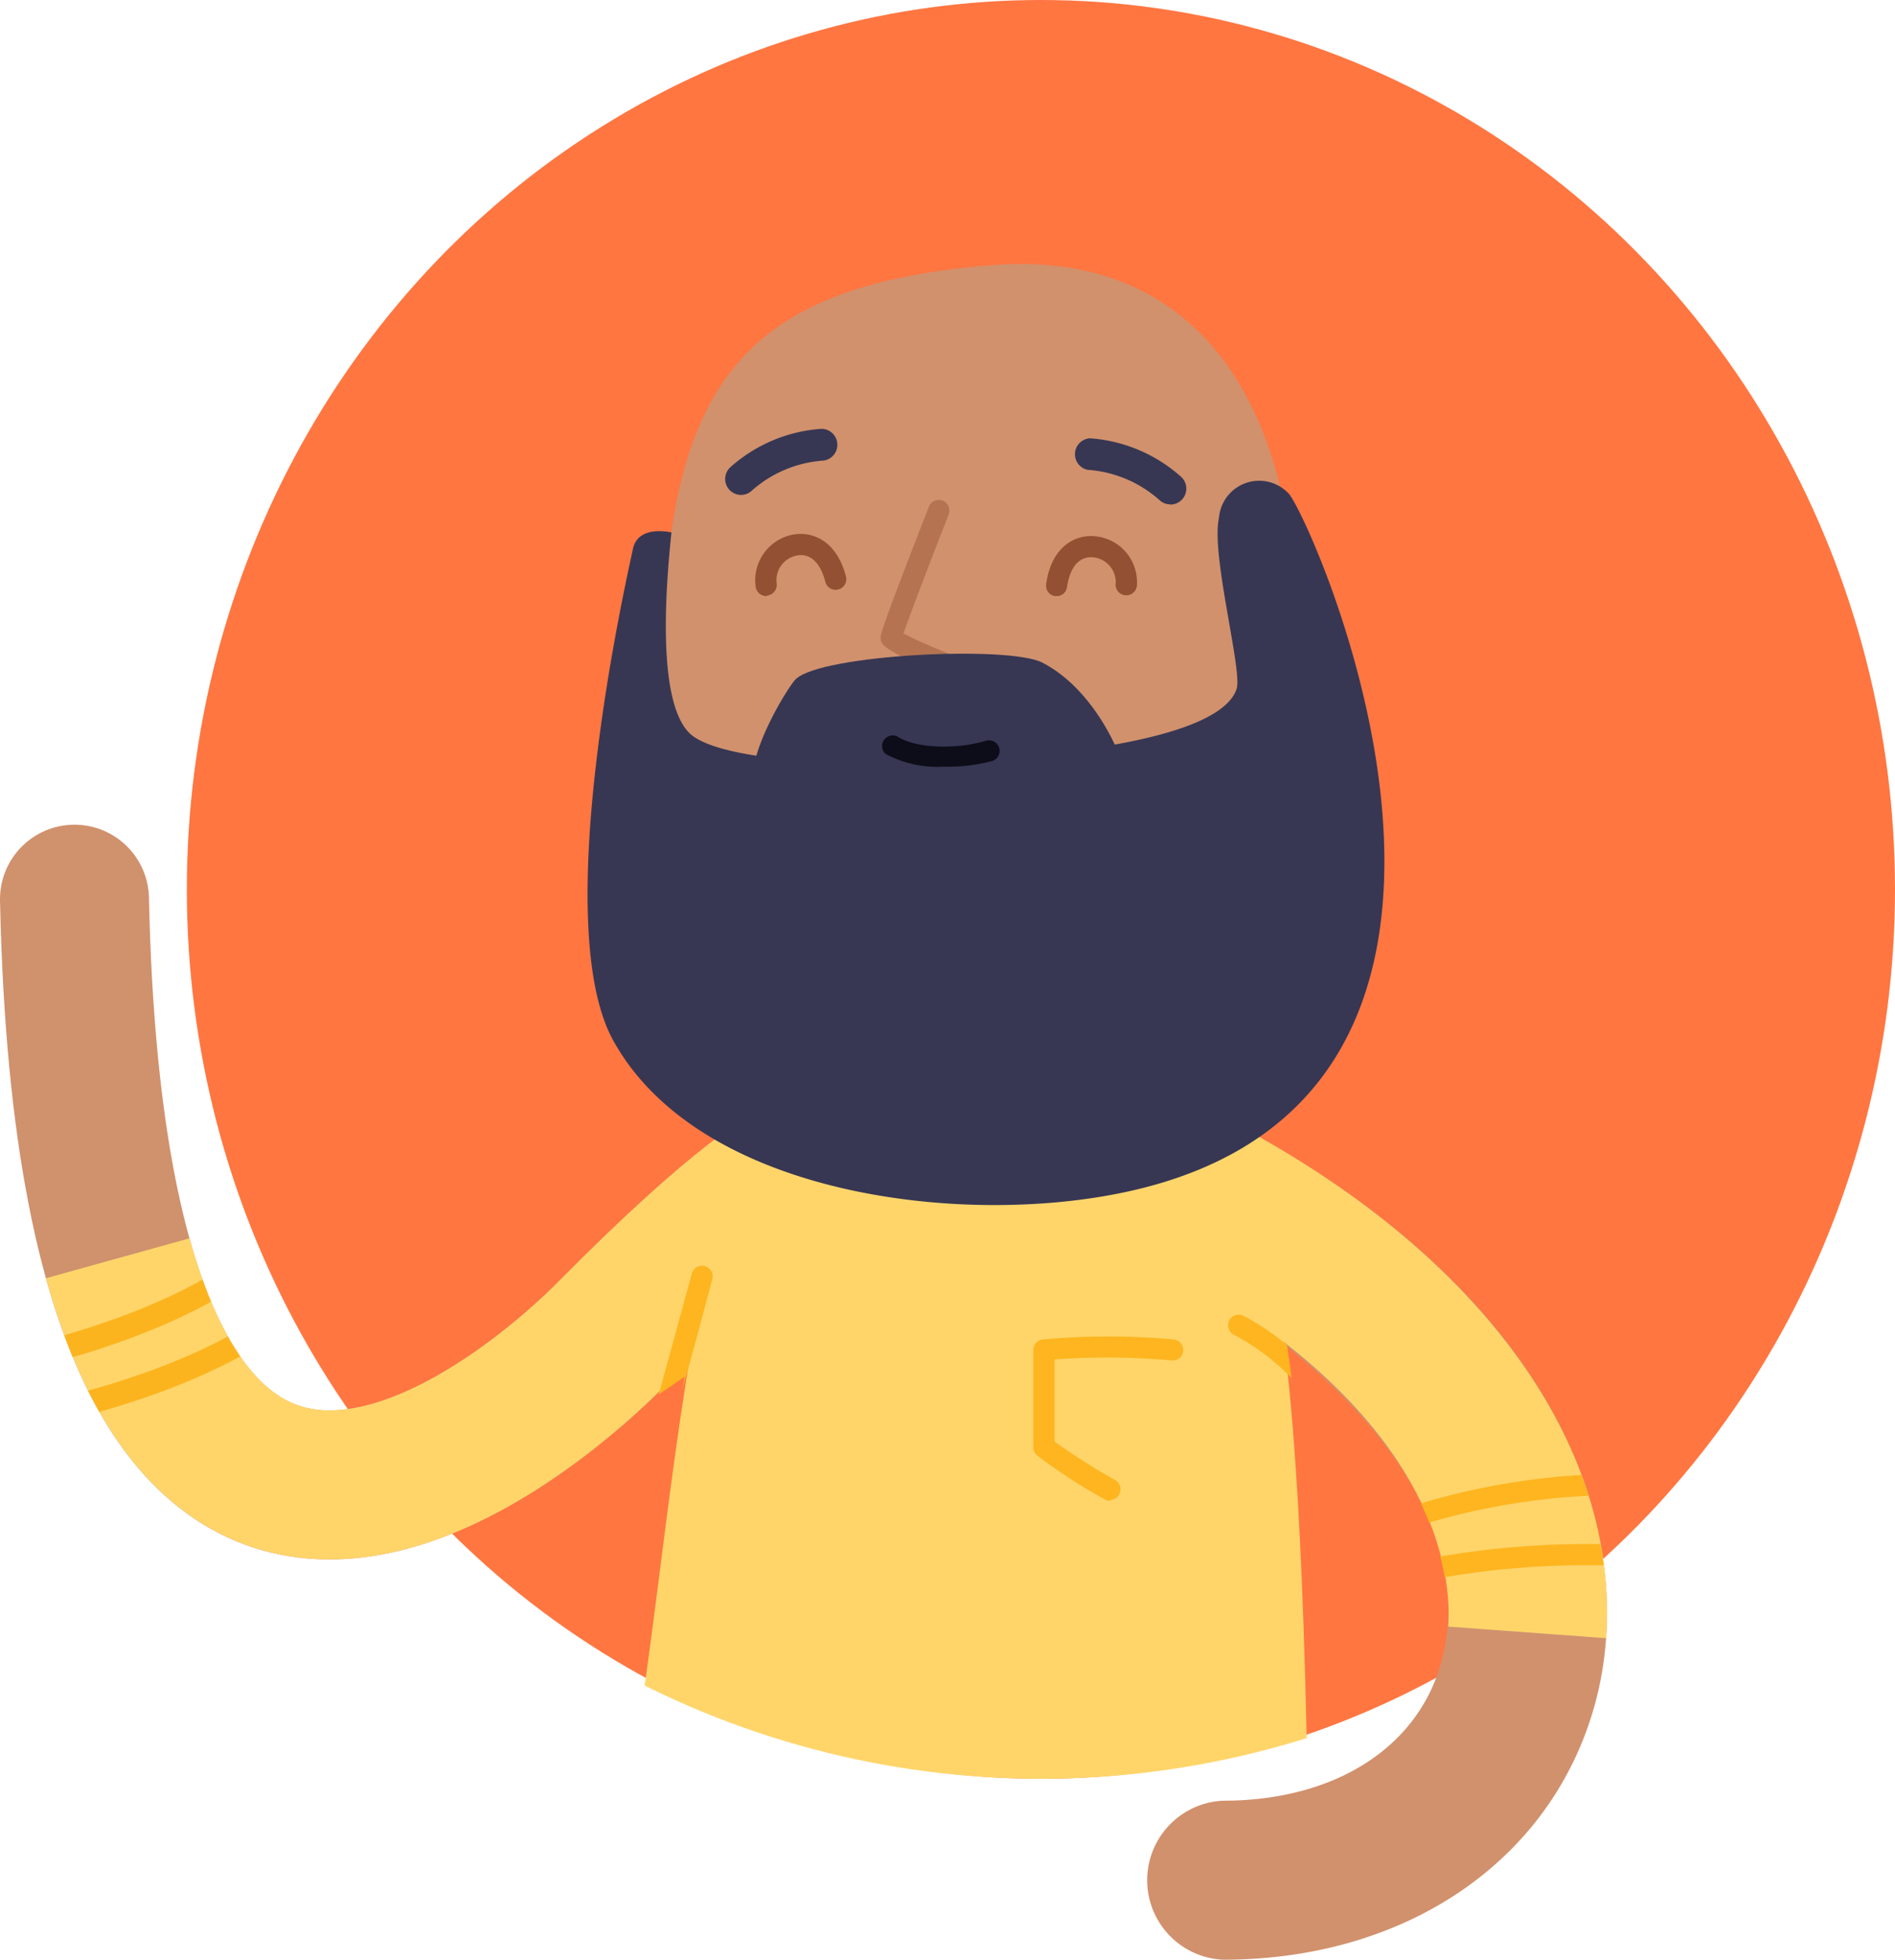 <svg xmlns="http://www.w3.org/2000/svg" xmlns:xlink="http://www.w3.org/1999/xlink" viewBox="0 0 108.12 111.78"><defs><style>.cls-1,.cls-15,.cls-3,.cls-4{fill:none;}.cls-2{fill:#ff7641;}.cls-3{stroke:#d0916d;stroke-linecap:round;}.cls-15,.cls-3,.cls-4{stroke-miterlimit:10;}.cls-3,.cls-4{stroke-width:8.5px;}.cls-4{stroke:#ffd56a;}.cls-5{fill:#d1916d;}.cls-6{fill:#ffd56a;}.cls-7{clip-path:url(#clip-path);}.cls-8{fill:#373753;}.cls-9{fill:#935032;}.cls-10{fill:#b57352;}.cls-11{fill:#0d0d19;}.cls-12{clip-path:url(#clip-path-2);}.cls-13{fill:#feb51f;}.cls-14{clip-path:url(#clip-path-3);}.cls-15{stroke:#fcb41e;stroke-width:1.34px;}</style><clipPath id="clip-path"><circle class="cls-1" cx="59.39" cy="50.73" r="50.73"/></clipPath><clipPath id="clip-path-2"><path class="cls-1" d="M70,63.81l-27.49-.27c-14.58,15-24,14.4-33.93,12.21l-2,8.86a51.3,51.3,0,0,0,11,1.41C24,86,31,84.27,39.06,78.52c-1.44,7.84-2.25,14.7-3.86,22.06,8.72,4.07,36.74,2.87,39.52.61-.15-7.84-.09-16.74-1.29-24.47,8.94,7,9.32,13.83,9.16,16.06l9,.66C92.44,82.38,84.34,71.3,70,63.81Z"/></clipPath><clipPath id="clip-path-3"><path class="cls-1" d="M18.82,89a14.2,14.2,0,0,1-3.57-.45C9.32,87,5.07,81.72,2.62,72.92l8.19-2.28c1.08,3.9,3.1,8.74,6.58,9.64,4.65,1.21,11.49-4.16,14.45-7.16C38,67,40.71,65,42.54,63.72c.52-.37.89-.64,1.19-.9l5.6,6.39a21.61,21.61,0,0,1-1.87,1.43c-1.6,1.13-4,2.84-9.58,8.46a43.41,43.41,0,0,1-7.54,6C26.26,87.67,22.4,89,18.82,89Z"/></clipPath></defs><title>character-waving-03</title><g id="Layer_2" data-name="Layer 2"><g id="Isolation_Mode" data-name="Isolation Mode"><ellipse class="cls-2" cx="59.39" cy="50.73" rx="48.73" ry="50.73"/><path class="cls-3" d="M46.53,66c-1.77,1.55-3.77,2.14-11.66,10.1C32.53,78.47,5.4,104.92,4.25,51.29"/><path class="cls-4" d="M46.53,66c-1.77,1.55-3.77,2.14-11.66,10.1-1.95,2-21.19,20.72-28.15-4.33"/><path class="cls-5" d="M69.78,111.78a4.54,4.54,0,0,1,0-9.07c6.49,0,11.3-3.14,12.53-8.2,2.25-9.19-7.5-18-16.54-22.66a4.53,4.53,0,1,1,4.19-8c19.1,9.94,23.46,23.49,21.17,32.85C88.88,105.85,80.5,111.78,69.78,111.78Z"/><path class="cls-6" d="M91.63,93.44l-9-.66c.2-2.75-.42-12.39-16.82-20.93l4.19-8C84.34,71.3,92.44,82.38,91.63,93.44Z"/><g class="cls-7"><path class="cls-6" d="M74.59,101c-.15-7.59-.52-23.08-2.24-29.53-2.28-8.59-5.86-9.1-7.71-9.08l-14.18.83c-1.85,0-7.86-.93-9.84,7.74-2.33,10.15-3.16,22.75-4.85,31.33C40.19,103.48,67.16,105,74.59,101Z"/></g><path class="cls-5" d="M56.53,15.13c-13.32,1.09-18,6.11-18.64,19.81-.63,13.14,4.37,14.55,18.41,14,10.81-.39,17.76-1.39,17.64-13.27C73.8,22.06,67.61,14.22,56.53,15.13Z"/><path class="cls-8" d="M35,59.37c4.65,8.37,18.33,10.43,27.74,8.9C90,63.84,75.06,30.05,73.55,28.18a2.3,2.3,0,0,0-4,1.36c-.48,2.05,1.37,8.81,1,9.77-.86,2.51-8,3.38-10.62,3.68-8.41,1-18.79.71-20.63-1.21S38,33.35,38.31,30.37c0,0-1.91-.47-2.2.95C35.77,32.93,31.26,52.65,35,59.37Z"/><path class="cls-9" d="M60.29,34H60.2a.6.6,0,0,1-.51-.69c.31-2.19,1.71-2.84,2.81-2.72a2.63,2.63,0,0,1,2.37,2.73.61.61,0,1,1-1.21-.08,1.43,1.43,0,0,0-1.28-1.45c-.79-.08-1.33.54-1.5,1.69A.59.59,0,0,1,60.29,34Z"/><path class="cls-9" d="M43.72,34a.61.61,0,0,1-.6-.5,2.65,2.65,0,0,1,2.09-3c1.08-.22,2.54.29,3.07,2.44a.61.61,0,0,1-1.18.29c-.28-1.14-.88-1.7-1.65-1.54a1.43,1.43,0,0,0-1.14,1.57.61.61,0,0,1-.49.7Z"/><path class="cls-8" d="M66.77,28.77a.91.91,0,0,1-.61-.24,6.85,6.85,0,0,0-4.1-1.73A.91.91,0,0,1,62.19,25a8.72,8.72,0,0,1,5.19,2.19.91.91,0,0,1-.61,1.59Z"/><path class="cls-8" d="M42.27,28.23a.91.91,0,0,1-.6-1.58,8.7,8.7,0,0,1,5.19-2.19A.91.91,0,0,1,47,26.27,6.85,6.85,0,0,0,42.88,28,.9.9,0,0,1,42.27,28.23Z"/><path class="cls-10" d="M53.87,38.39a.59.59,0,0,1-.22,0c-3.42-1.36-3.41-1.66-3.4-2.07,0-.12,0-.39,2.75-7.42a.61.61,0,0,1,.78-.35.62.62,0,0,1,.35.79c-.87,2.21-2.2,5.69-2.58,6.79.49.27,1.6.76,2.54,1.14a.6.6,0,0,1,.34.79A.61.61,0,0,1,53.87,38.39Z"/><path class="cls-8" d="M45.41,38.73c1.49-1.4,12.12-1.92,14.05-.94,3.32,1.69,5.2,6.45,4.85,7.61-.19.6-18.25,2.87-21,0C41.93,44,45,39.09,45.41,38.73Z"/><path class="cls-11" d="M53.83,43.73A6.24,6.24,0,0,1,50.52,43a.61.61,0,0,1,.67-1c1,.67,3.28.78,5.07.25a.61.61,0,0,1,.75.41.6.6,0,0,1-.41.75A10,10,0,0,1,53.83,43.73Z"/><g class="cls-12"><path class="cls-13" d="M38.12,80.48a.52.52,0,0,1-.17,0,.61.61,0,0,1-.41-.75C38,78,39,74.38,39.47,72.65a.6.6,0,0,1,1.17.3c-.45,1.74-1.43,5.37-1.94,7.1A.6.6,0,0,1,38.12,80.48Z"/><path class="cls-13" d="M74.1,78.76a.62.62,0,0,1-.44-.18,12.67,12.67,0,0,0-3.27-2.45.61.61,0,0,1-.25-.82.6.6,0,0,1,.82-.25,14.16,14.16,0,0,1,3.57,2.68.6.6,0,0,1,0,.85A.58.58,0,0,1,74.1,78.76Z"/><path class="cls-13" d="M63.34,85.61a.54.54,0,0,1-.3-.08A32.14,32.14,0,0,1,59.15,83a.63.63,0,0,1-.19-.44V77a.6.6,0,0,1,.56-.6,41.09,41.09,0,0,1,7.44,0,.6.6,0,1,1-.11,1.2,41.47,41.47,0,0,0-6.68-.06v4.69a37.93,37.93,0,0,0,3.47,2.2.61.61,0,0,1-.3,1.13Z"/><path class="cls-13" d="M81.11,90.15A.6.6,0,0,1,81,89a49.39,49.39,0,0,1,11.57-.89.6.6,0,0,1,.58.63.61.61,0,0,1-.63.58,48,48,0,0,0-11.28.86Z"/><path class="cls-13" d="M80,87.32a.61.61,0,0,1-.57-.41.6.6,0,0,1,.38-.76,40.41,40.41,0,0,1,12.23-2.09h0a.61.61,0,0,1,.61.59.62.62,0,0,1-.6.62,39.21,39.21,0,0,0-11.86,2A.69.69,0,0,1,80,87.32Z"/></g><g class="cls-14"><path class="cls-15" d="M13.66,72.42s-3.54,2.92-12.14,5"/><path class="cls-15" d="M15.51,75.44s-3.55,2.93-12.14,5"/></g></g></g></svg>